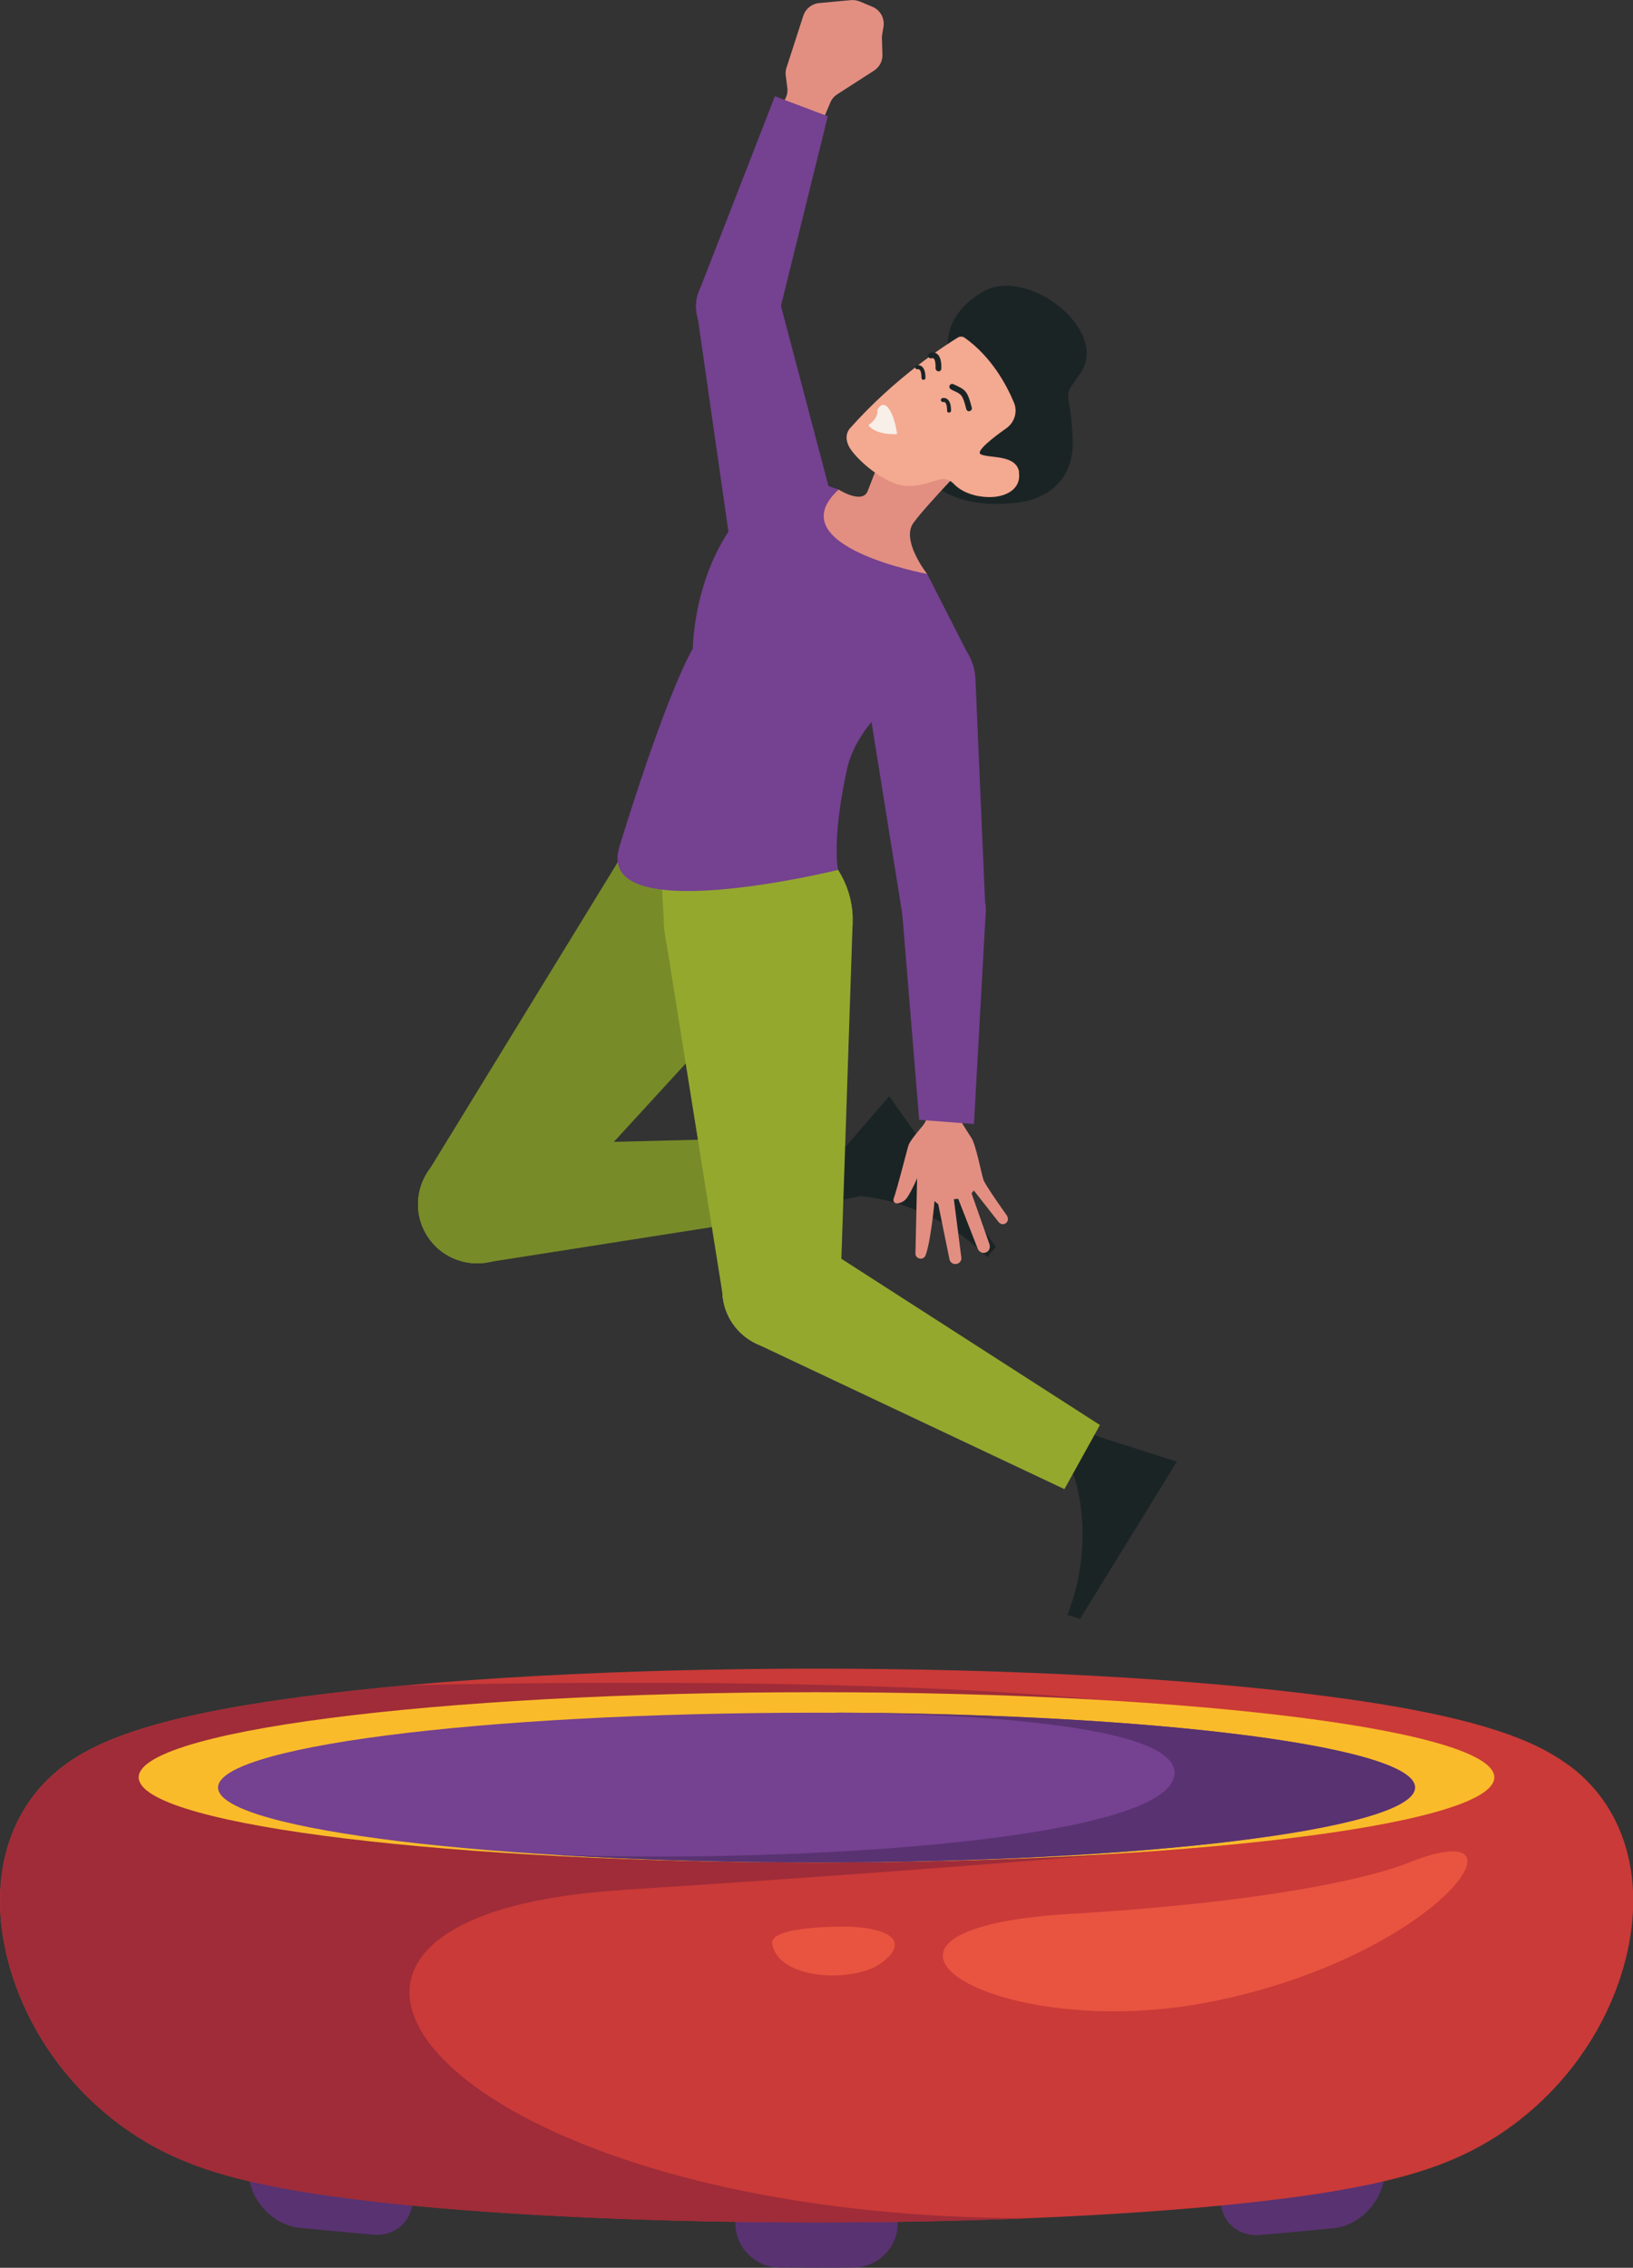 <?xml version="1.0" encoding="UTF-8"?> <svg xmlns="http://www.w3.org/2000/svg" viewBox="0 0 127.56 177.14"><rect x="0" y="0" width="127.56" height="177.14" fill="#333333" stroke="none"/><defs><style> .cls-1 { fill: #94a82e; } .cls-2 { fill: #e95440; } .cls-3, .cls-4 { fill: #593271; } .cls-5 { fill: #e28f82; } .cls-6 { fill: #1b2425; } .cls-7 { fill: #ca3a38; } .cls-8 { isolation: isolate; } .cls-9 { fill: #754191; } .cls-10 { fill: #f4a991; } .cls-11 { fill: #f7efe8; } .cls-4 { mix-blend-mode: multiply; } .cls-12 { fill: #fabb2a; } .cls-13 { fill: #9f2c38; } .cls-14 { fill: #778b29; } </style></defs><g class="cls-8"><g id="_圖層_2" data-name="圖層 2"><g id="background"><g><path class="cls-5" d="M63.79,10.54l1.07-2.53c.11-.27.3-.49.55-.65l2.86-1.84c.43-.28.68-.75.66-1.26l-.04-1.26c0-.1,0-.2.02-.3l.1-.59c.12-.66-.24-1.32-.86-1.58l-.98-.41c-.22-.09-.46-.13-.7-.11l-2.48.23c-.57.05-1.06.44-1.24.99l-1.31,4.05c-.07.2-.09.42-.06.63l.12.94c.04.28-.01.56-.13.81l-1.04,2.15,3.46.73Z"></path><g><g><path class="cls-4" d="M70.06,173.12c-.29-1.59-1.7-2.7-3.31-2.68-.99,0-1.98.01-2.97.01s-1.98,0-2.97-.01c-1.61-.01-3.02,1.1-3.31,2.68,0,.03,0,.05-.01.08-.33,2.05,1.34,3.91,3.41,3.92.96,0,1.92.01,2.88.01s1.92,0,2.88-.01c2.08-.01,3.75-1.88,3.41-3.92,0-.03,0-.06-.01-.08Z"></path><path class="cls-4" d="M32.09,170.66c-.48-1.7-2.04-3-3.66-3.15-1-.09-1.99-.18-2.99-.28-1-.1-1.99-.2-2.99-.3-1.62-.17-2.91.87-3.01,2.52,0,.03,0,.06,0,.09-.09,2.14,1.82,4.26,3.92,4.47.97.1,1.93.19,2.9.28.97.09,1.93.18,2.9.26,2.09.18,3.55-1.62,2.96-3.81,0-.03-.02-.06-.02-.09Z"></path><path class="cls-4" d="M108.13,169.47c-.1-1.65-1.38-2.69-3.01-2.52-1,.1-1.99.2-2.99.3-1,.1-1.99.19-2.99.28-1.62.14-3.18,1.45-3.66,3.15,0,.03-.02.06-.02.09-.59,2.18.86,3.98,2.96,3.81.97-.08,1.93-.17,2.9-.26.97-.09,1.93-.18,2.9-.28,2.09-.21,4-2.33,3.92-4.47,0-.03,0-.06,0-.09Z"></path></g><g><g><path class="cls-7" d="M122.54,137.89c-1.46-1.08-3.23-1.95-5.58-2.71-3.18-1.04-7.45-1.91-13.06-2.65-10.61-1.41-24.9-2.19-40.12-2.19s-29.5.78-40.12,2.19c-5.61.74-9.89,1.61-13.06,2.65-2.35.77-4.12,1.63-5.58,2.71-4.76,3.54-6.19,9.78-4.06,16.42,1.99,6.22,6.67,11.39,12.47,14.07,1.71.79,3.56,1.41,5.84,1.95,3.03.72,6.85,1.31,11.68,1.82,8.96.93,20.6,1.44,32.84,1.44s23.87-.51,32.84-1.44c4.83-.5,8.65-1.09,11.68-1.82,2.27-.54,4.13-1.16,5.84-1.95,5.81-2.68,10.48-7.85,12.47-14.07,2.12-6.65.7-12.89-4.06-16.42Z"></path><path class="cls-13" d="M48.61,147.62c33.89-2.15,53.44-4.19,53.44-4.19,0,0,4.26-8.55-15.74-10.61-20.16-2.07-53.69-1.2-54.42-1.18-2.93.26-5.68.56-8.22.9-5.61.74-9.89,1.61-13.06,2.65-2.35.77-4.12,1.63-5.58,2.71-4.76,3.54-6.19,9.78-4.06,16.42,1.99,6.22,6.67,11.39,12.47,14.07,1.71.79,3.56,1.41,5.84,1.95,3.03.72,6.85,1.31,11.68,1.82,8.96.93,20.6,1.44,32.84,1.44,5.8,0,11.44-.12,16.74-.33-45.68,0-65.09-23.54-31.91-25.64Z"></path><path class="cls-12" d="M116.7,139.04c-.9,3.61-24.58,6.44-52.92,6.44s-52.02-2.83-52.92-6.44c-.93-3.73,22.75-6.86,52.92-6.86s53.85,3.12,52.92,6.86Z"></path><path class="cls-2" d="M110.07,145.48s-6.05,2.8-26.53,4.02c-20.23,1.21-5.85,10.27,11.2,6.83,17.68-3.57,25.59-14.92,15.33-10.85Z"></path><path class="cls-2" d="M66.29,150.49c-.25,0-6.27-.1-5.97,1.38.58,2.85,6.4,2.98,8.47,1.5,2.09-1.5,1.2-2.73-2.5-2.88Z"></path><path class="cls-9" d="M110.51,139.79c-.7,3.18-21.62,5.69-46.73,5.69s-46.03-2.51-46.73-5.69c-.73-3.28,20.19-6.01,46.73-6.01s47.46,2.73,46.73,6.01Z"></path></g><path class="cls-3" d="M65.33,133.78c1.35.03,27.03,0,26.41,4.87-.64,5.04-28.65,6.89-48.32,6.24,6.16.37,13.07.58,20.37.58,25.11,0,46.03-2.51,46.73-5.69.71-3.21-19.37-5.9-45.19-6.01Z"></path></g></g><path class="cls-6" d="M74.13,27.74s-.89-2.87,2.62-4.94c3.5-2.07,9.91,3,7.68,6.3-1.61,2.38-.84.71-.64,5.2.2,4.5-4.05,4.92-4.05,4.92,0,0-6.85,1.27-8.25-3.76-1.4-5.03,2.64-7.72,2.64-7.72Z"></path><g><path class="cls-9" d="M65.47,42.41c.42-2.34-1.13-4.57-3.46-5-2.34-.42-4.57,1.13-5,3.46-.42,2.34,1.13,4.57,3.46,5,2.34.42,4.57-1.13,5-3.46Z"></path><path class="cls-9" d="M58.23,20.73c-1.77-.32-3.47.85-3.79,2.63-.09.47-.06.93.05,1.36h0s2.53,17.65,2.53,17.65h.01c.3,1.73,1.63,3.17,3.45,3.5,2.34.42,4.57-1.13,5-3.46.11-.62.08-1.24-.07-1.81h0s-4.58-17.36-4.58-17.36c0,0,0-.02,0-.03l-.02-.07h0c-.31-1.2-1.28-2.17-2.57-2.41Z"></path></g><path class="cls-6" d="M62.38,94.42l4.8-.98s5.27.18,9.94,4.75l.67-.79-8.33-11.78-4.15,4.81-4.31,1.44,1.38,2.56Z"></path><g><path class="cls-14" d="M34.7,90.24c2.11-1.42,4.98-.86,6.4,1.25,1.42,2.11.86,4.98-1.25,6.4-2.11,1.42-4.98.86-6.4-1.25-1.42-2.11-.86-4.98,1.25-6.4Z"></path><path class="cls-14" d="M64.29,94.49l-.52-5.7-26.43.67c-.06,0-.12,0-.18,0h-.31s0,.03,0,.03c-.75.07-1.49.3-2.16.75-2.11,1.42-2.67,4.29-1.25,6.4.97,1.45,2.62,2.14,4.24,2v.02s.34-.05.34-.05c.06-.01.12-.02.18-.03l26.08-4.09Z"></path></g><g><path class="cls-14" d="M61.98,72c-.58,4.03-4.32,6.82-8.35,6.24-4.03-.58-6.82-4.32-6.24-8.35.58-4.03,4.32-6.82,8.35-6.24,4.03.58,6.82,4.32,6.24,8.35Z"></path><path class="cls-14" d="M41.84,94.73c-.37,2.52-2.7,4.27-5.23,3.9-2.52-.37-4.27-2.7-3.9-5.23s2.7-4.27,5.23-3.9c2.52.37,4.27,2.7,3.9,5.23Z"></path><path class="cls-14" d="M61.98,72c.58-4.03-2.21-7.76-6.24-8.35-2.76-.4-3.5-1.64-5.07.43l-1.87,2.43v.02s-.05.05-.07.08l-.26.38-.09.15s0,0,0,0l-14.8,24.15h.02c-.45.61-.78,1.32-.9,2.11-.37,2.52,1.38,4.86,3.9,5.23,1.72.25,3.35-.5,4.33-1.8h.02s19.15-20.89,19.15-20.89c.02-.03.05-.05.07-.08l.08-.09.32-.39h0c.72-.96,1.22-2.11,1.41-3.38Z"></path></g><path class="cls-6" d="M80.87,113.12l2.97,2.02s1.9,4.92-.46,11.01l.99.3,7.56-12.28-6.05-1.93-3.2-1.4-1.81,2.27Z"></path><g><path class="cls-1" d="M61.06,96.17c2.55.01,4.6,2.09,4.59,4.63-.01,2.55-2.09,4.6-4.63,4.59-2.55-.01-4.6-2.09-4.59-4.63s2.09-4.6,4.63-4.59Z"></path><path class="cls-1" d="M83.15,116.31l2.77-5-22.24-14.3s-.1-.06-.15-.09l-.26-.17v.02c-.67-.37-1.41-.59-2.22-.6-2.55-.01-4.62,2.04-4.63,4.59,0,1.74.96,3.24,2.39,4.04v.02s.3.15.3.15c.06.03.11.06.17.08l23.87,11.27Z"></path></g><g><path class="cls-1" d="M65.46,67.95c2.18,3.44,1.15,7.99-2.29,10.17-3.44,2.18-7.99,1.15-10.17-2.29-2.18-3.44-1.15-7.99,2.29-10.17,3.44-2.18,7.99-1.15,10.17,2.29Z"></path><path class="cls-1" d="M64.93,98.31c1.36,2.15.72,5-1.43,6.36-2.15,1.36-5,.72-6.36-1.43-1.36-2.15-.72-5,1.43-6.36,2.15-1.36,5-.72,6.36,1.43Z"></path><path class="cls-1" d="M65.46,67.95c-2.18-3.44-6.73-4.46-10.17-2.29-2.35,1.49-3.8,0-3.64,2.59l.23,4.1v.02s0,.06.01.09l.05.46.03.18s0,0,0,0l4.47,27.97h.02c.05.75.25,1.5.69,2.18,1.36,2.15,4.21,2.79,6.36,1.43,1.47-.93,2.22-2.56,2.12-4.18h.02s.95-28.33.95-28.33c0-.03,0-.07,0-.1v-.12s0-.51,0-.51h0c-.07-1.2-.44-2.39-1.13-3.48Z"></path></g><path class="cls-9" d="M48.4,66.09s3.41-11.3,5.72-15.44c0,0,.04-9.95,7.94-13.63l3.46,1.23,6.91,6.59,3.08,6.05s-8.16,3.67-9.36,9.24c-1.2,5.57-.69,7.82-.69,7.82,0,0-19.2,4.74-17.06-1.85Z"></path><g><path class="cls-9" d="M67.76,52.03c-.65,2.28.67,4.66,2.95,5.31,2.28.65,4.66-.67,5.31-2.95.65-2.28-.67-4.66-2.95-5.31-2.28-.65-4.66.67-5.31,2.95Z"></path><path class="cls-9" d="M72.83,74.32c1.73.5,3.54-.51,4.04-2.24.13-.46.15-.92.09-1.36h0s-.77-17.81-.77-17.81h-.01c-.13-1.75-1.31-3.31-3.09-3.82-2.28-.65-4.66.67-5.31,2.95-.17.61-.2,1.22-.11,1.81h0s2.84,17.73,2.84,17.73c0,0,0,.02,0,.03v.08s.02,0,.02,0c.19,1.22,1.06,2.29,2.32,2.65Z"></path></g><path class="cls-5" d="M76.44,35.24s-4.13,4.25-5.1,5.62c-.97,1.37,1.08,3.97,1.08,3.97,0,0-11.74-2.16-6.91-6.59,0,0,1.87,1.2,2.28.09.28-.75,2.41-6.2,2.41-6.2l6.23,3.1Z"></path><g><path class="cls-10" d="M79.61,36.9c-.21-1.42-2.27-1.08-2.99-1.41-.46-.21.94-1.3,1.99-2.04.64-.45.9-1.29.59-2.01-.58-1.39-1.76-3.58-3.85-5.06-.15-.11-.36-.11-.52-.02-1.03.63-4.92,3.14-8.42,7.08-.45.5-.31,1.19.09,1.73.88,1.19,2.92,2.75,4.35,2.79,1.3.04,2.16-.49,2.74-.54.35-.03.67.12.91.37.32.34.93.79,1.99.97,1.82.31,3.32-.44,3.1-1.87Z"></path><path class="cls-6" d="M75.7,32.13c-.1,0-.19-.07-.22-.17-.28-1.11-.38-1.15-.92-1.41-.09-.04-.18-.08-.28-.14-.11-.06-.15-.19-.1-.3s.19-.15.3-.1c.1.05.19.09.27.13.65.31.84.44,1.16,1.7.03.12-.04.24-.16.27-.02,0-.04,0-.06,0Z"></path><path class="cls-6" d="M73.3,29h0c-.12,0-.22-.11-.22-.23.02-.61-.12-.75-.16-.78-.05-.03-.11-.01-.11-.01-.12.04-.24,0-.29-.12-.05-.11,0-.24.11-.29.03-.01.29-.12.54.05.26.18.38.56.36,1.17,0,.12-.1.22-.22.22Z"></path><path class="cls-11" d="M68.53,32.02c.51-.96,1.25-.1,1.55,1.89-1.1.06-2.04-.3-2.24-.71,0,0,.78-.48.7-1.18Z"></path></g><g><path class="cls-9" d="M56.19,26.86c1.61.8,3.57.15,4.38-1.47.8-1.61.15-3.57-1.47-4.38-1.61-.8-3.57-.15-4.38,1.47-.8,1.61-.15,3.57,1.47,4.38Z"></path><path class="cls-9" d="M60.57,25.4c.1-.19.17-.39.22-.59h0s0-.02,0-.02c0,0,0-.02,0-.03l3.87-15.68-4.13-1.56-5.82,14.96s0,0,0,0c0,0,0,0,0,0l-.2.5h0c-.46,1.5.21,3.15,1.66,3.87,1.61.8,3.57.15,4.38-1.47Z"></path></g><path class="cls-6" d="M72.14,29.67c-.09,0-.16-.07-.16-.16,0-.47-.11-.6-.16-.64-.06-.05-.12-.03-.12-.03-.09.03-.17-.02-.2-.1-.03-.08.02-.17.1-.2.02,0,.22-.06.4.08.2.15.29.45.29.9,0,.09-.07.15-.16.15Z"></path><path class="cls-6" d="M74.13,32.23h0c-.09,0-.16-.07-.15-.16,0-.44-.1-.59-.16-.64-.06-.05-.12-.03-.13-.03-.08.01-.17-.03-.19-.11-.02-.08.02-.17.1-.19.02,0,.22-.06.4.08.2.15.29.45.29.9,0,.09-.07.15-.16.15Z"></path><path class="cls-5" d="M72.49,87.06c-.08.36-.25.69-.49.97-.38.44-.92,1.11-1.03,1.42-.14.43-.81,3.16-1.17,4.2-.06.18.09.37.28.35.25-.03.57-.14.79-.47.41-.63.77-1.5.77-1.5l-.13,5.83c-.05.48.65.66.81.14.41-1.17.68-4.19.68-4.19l.29.26.88,4.31c.15.54.91.43.93-.09l-.59-4.62.34-.03,1.54,3.94c.29.54,1.08.26.9-.39l-1.4-3.98.18-.22,1.93,2.46c.37.45,1.02-.05.59-.59,0,0-1.58-2.21-1.76-2.68-.17-.47-.6-2.81-.97-3.33-.36-.53-.86-1.38-.86-1.38l-.12-1.66-2-.54-.41,1.79Z"></path><g><path class="cls-9" d="M74.19,67.91c-1.79-.25-3.43,1-3.68,2.78-.25,1.79,1,3.43,2.78,3.68,1.79.25,3.43-1,3.68-2.78.25-1.79-1-3.43-2.78-3.68Z"></path><path class="cls-9" d="M70.5,70.69c-.03.21-.04.42-.02.63h0v.02s0,.02,0,.03l1.32,16.1,4.28.33.9-16.21h0s0,0,0,0l.03-.54h0c-.04-1.56-1.2-2.92-2.8-3.14-1.79-.25-3.43,1-3.68,2.78Z"></path></g></g></g></g></g></svg> 